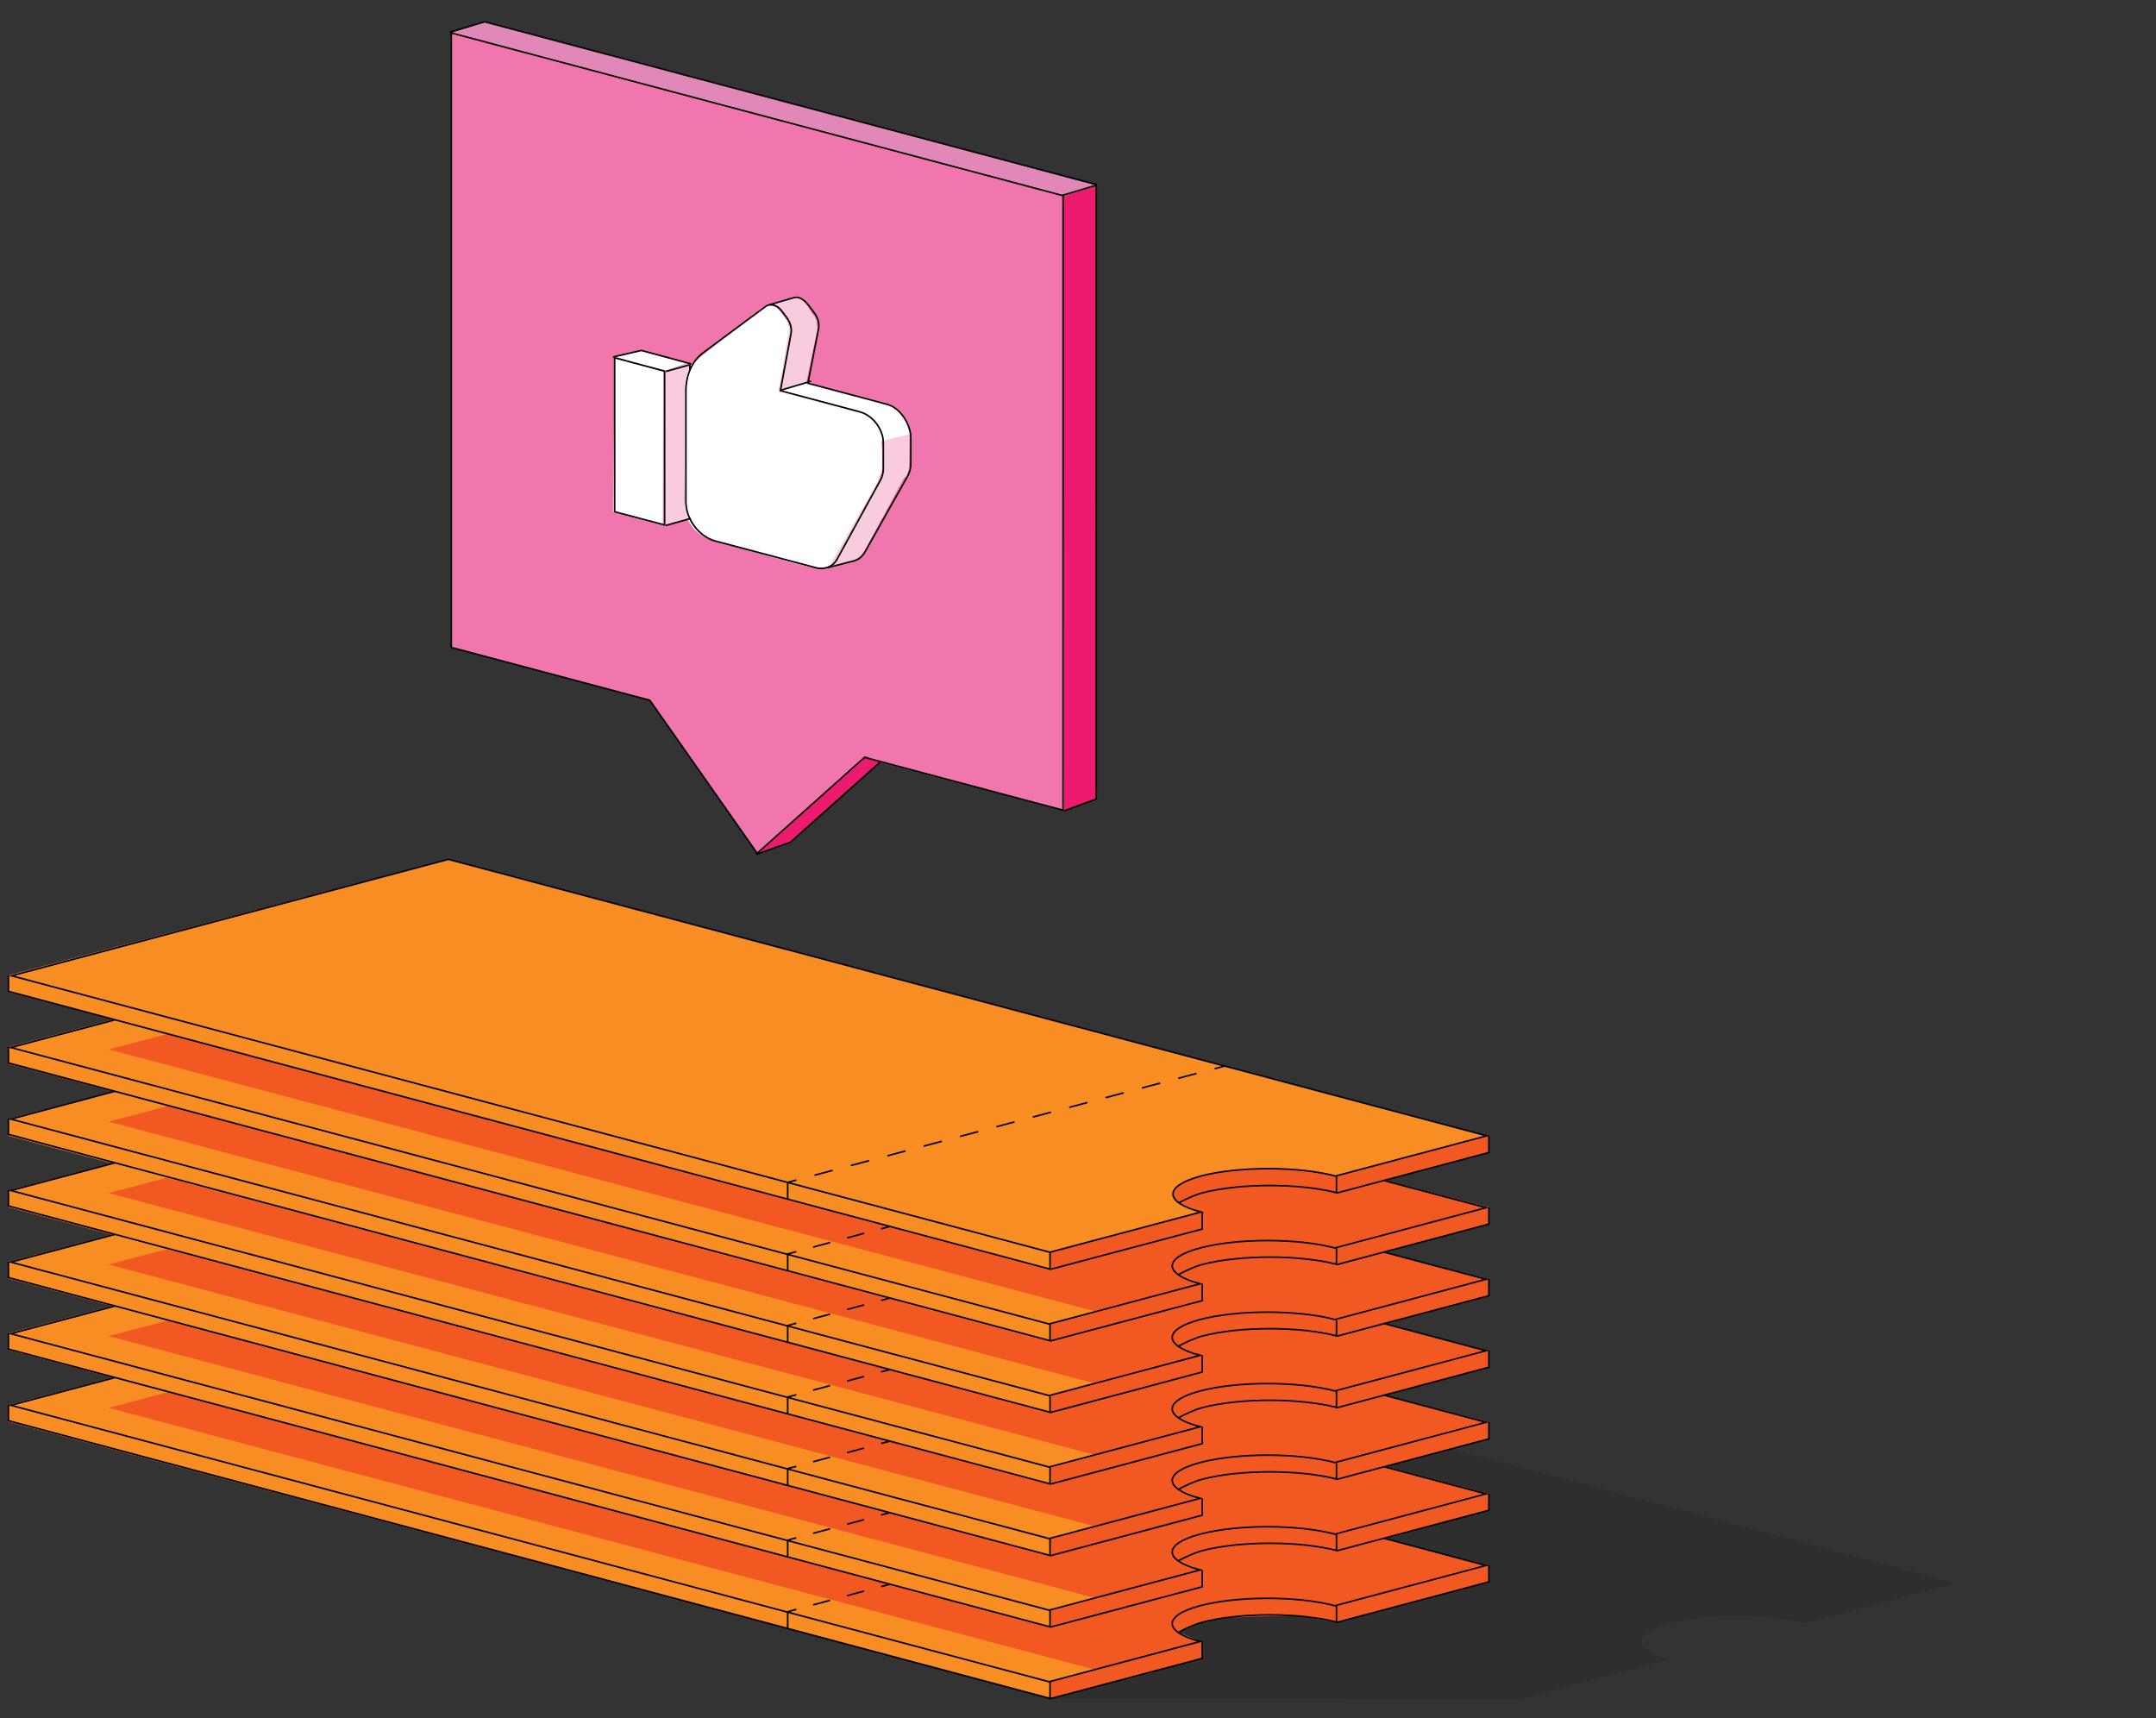 <?xml version="1.0" encoding="utf-8"?>
<!-- Generator: Adobe Illustrator 25.1.0, SVG Export Plug-In . SVG Version: 6.00 Build 0)  -->
<svg version="1.0" xmlns="http://www.w3.org/2000/svg" xmlns:xlink="http://www.w3.org/1999/xlink" x="0px" y="0px"
	 viewBox="0 0 1355.4 1080" style="enable-background:new 0 0 1355.4 1080;" xml:space="preserve">
<rect x="0" y="0" width="1355.4" height="1080" fill="#333333" stroke="none"/>
<style type="text/css">
	.st0{display:none;}
	.st1{display:inline;opacity:8.000000e-02;fill:#010101;}
	.st2{display:inline;opacity:8.000180e-02;}
	.st3{display:inline;fill:#F176AE;}
	.st4{display:inline;fill:#ED1B6F;}
	.st5{display:inline;fill:#E188B9;}
	.st6{display:inline;fill:#F9CBDF;stroke:#010101;stroke-width:1.394;stroke-miterlimit:10;}
	.st7{display:inline;fill:#010101;}
	.st8{display:inline;}
	.st9{fill:none;stroke:#ED1B6F;stroke-width:1.394;stroke-miterlimit:10;}
	.st10{fill:#FCE3EE;stroke:#010101;stroke-miterlimit:10;}
	.st11{fill:#F176AE;stroke:#010101;stroke-miterlimit:10;}
	.st12{fill:#FFFFFF;}
	.st13{fill:none;stroke:#010101;stroke-miterlimit:10;}
	.st14{fill:#F78D23;}
	.st15{fill:#F15822;}
	.st16{fill:#F9A355;}
	.st17{fill:#010101;}
	.st18{fill:#FFEBC9;stroke:#010101;stroke-miterlimit:10;}
	.st19{fill:none;stroke:#ED1B6F;stroke-miterlimit:10;}
	.st20{fill:#F176AE;}
	.st21{fill:#ED1B6F;}
	.st22{fill:none;stroke:#010101;stroke-width:0.98;stroke-miterlimit:10;}
	.st23{fill:none;stroke:#010101;stroke-width:0.966;stroke-miterlimit:10;}
	.st24{opacity:8.000000e-02;fill:#010101;}
	.st25{display:inline;fill:#FFFFFF;}
	.st26{display:inline;fill:#387DC1;}
	.st27{display:inline;fill:#DBE1EA;}
	.st28{fill:none;stroke:#010101;}
	.st29{display:inline;fill:#44C6E9;}
	.st30{display:inline;fill:#B6E4FA;}
	.st31{display:inline;opacity:0.1;fill:#010101;}
	.st32{display:inline;fill:#F78D23;}
	.st33{display:inline;fill:#F15822;}
	.st34{display:inline;fill:none;stroke:#010101;stroke-miterlimit:10;}
	.st35{opacity:0.1;fill:#010101;}
	.st36{fill:#E188B9;}
	.st37{fill:#F9CBDF;}
	.st38{fill:none;stroke:#010101;stroke-miterlimit:10;stroke-dasharray:11.043,11.043;}
	.st39{fill:none;stroke:#010101;stroke-miterlimit:10;stroke-dasharray:11.834,11.834;}
</style>
<g id="Layer_1" class="st0">
	<polygon class="st1" points="375.9,1034.5 452.2,1012.4 649.7,1070.1 927.5,994.1 717,935.9 893.8,884.8 521.1,782.7 313.7,842.6 
		3.1,932.4 	"/>
	<g class="st2">
		<g>
			<defs>
				<rect id="SVGID_1_" x="4.4" y="783.3" width="890.7" height="251.7"/>
			</defs>
			<clipPath id="SVGID_2_">
				<use xlink:href="#SVGID_1_"  style="overflow:visible;"/>
			</clipPath>
		</g>
	</g>
	<polygon class="st3" points="4.4,21.5 42.2,11.1 405.9,109 405.9,1026.3 368.3,1036.8 4.4,939.3 	"/>
	<polygon class="st4" points="368.6,119.8 405.9,109 405.9,1026.3 368.3,1036.8 	"/>
	<polygon class="st5" points="4.4,21.5 42.2,11.1 405.9,109 368.6,119.8 	"/>
	<polygon class="st6" points="18.5,49.3 97.7,69.4 97.7,108.6 274.5,156.5 275.4,117.3 353.8,137.6 353.8,1012.4 18.5,922.8 	"/>
	<path class="st7" d="M369.7,1038.5L3.1,940.3V19.7L369.7,118V1038.5z M5.8,938.2l361.3,96.8V119.9L5.8,23.1V938.2z"/>
	<path class="st7" d="M355.2,1014.5L17.3,923.9V46.6l81.6,21.9v39.2l174.5,46.8v-39.2l81.6,21.9v877.3H355.2z M19.7,921.9
		l332.6,89.2v-872l-76.3-20.5v39.2L96.2,109.7V70.5L19.9,50v872H19.7z"/>
	<polygon class="st7" points="369.4,1038.4 368.6,1035.7 404.7,1025.5 404.7,109.7 42,12.5 4.2,22.4 3.7,19.7 42.2,9.7 42.4,9.9 
		407.3,107.5 407.3,1027.4 	"/>
	<polygon class="st7" points="405.7,107.8 367.6,117.8 368.2,120.3 406.4,110.4 	"/>
	<path class="st7" d="M190.9,920.9c-2.3,0-4.8-0.3-7.2-1.1c-17.1-4.6-30.9-24.2-30.9-43.6c0-10.1,3.9-18.9,10.4-24
		c5.8-4.4,13.4-5.8,21.2-3.7c17.1,4.6,30.9,24.2,30.9,43.6c0,10.1-3.9,18.9-10.4,24C201,919.3,196.1,920.9,190.9,920.9 M177.3,850.2
		c-4.6,0-8.8,1.4-12.4,4.1c-6,4.6-9.4,12.5-9.4,21.9c0,18.4,13.1,36.9,29,41.2c7.1,1.9,13.8,0.7,18.9-3.2c6-4.6,9.4-12.6,9.4-21.9
		c0-18.4-13.1-36.9-29-41.2C181.6,850.6,179.4,850.2,177.3,850.2"/>
	<g class="st8">
		<g>
			
				<ellipse transform="matrix(0.759 -0.651 0.651 0.759 -138.348 189.241)" class="st9" cx="186.2" cy="281.4" rx="12.9" ry="17.5"/>
			<g>
				<path class="st9" d="M214.5,273.2c5.3,5.3,8.7,12.5,8.7,19.4c0,6.9-3.4,12-8.7,14.1"/>
				<path class="st9" d="M229.6,270.8c7.5,7.5,12.3,17.7,12.3,27.6c0,9.8-4.9,17-12.3,20"/>
				<path class="st9" d="M245.1,266.6c10.3,10.4,17,24.4,17,38c0,13.5-6.7,23.5-17,27.6"/>
			</g>
			<g>
				<path class="st9" d="M158,255.9c-5.3,2.1-8.7,7.2-8.7,14.1c0,6.9,3.4,14.1,8.7,19.4"/>
				<path class="st9" d="M142.9,244.3c-7.5,3-12.3,10.2-12.3,20c0,9.8,4.9,20,12.3,27.6"/>
				<path class="st9" d="M127.4,230.6c-10.3,4.1-17,14-17,27.6c0,13.5,6.7,27.6,17,38"/>
			</g>
		</g>
	</g>
	<g class="st8">
		<polygon class="st10" points="324.7,653.2 41,577.2 41,355.5 324.7,431.6 		"/>
		<polygon class="st11" points="149,545.2 149,457.1 216.7,519.3 		"/>
	</g>
	<g class="st8">
		<path class="st12" d="M264,720.2L108.4,676c-10.5-3-19.2-14.6-19.2-25.8l0,0c0-11.2,8.6-17.9,19.2-14.9L264,679.6
			c10.5,3,19.2,14.6,19.2,25.8v0C283.1,716.5,274.5,723.2,264,720.2z"/>
		<path class="st13" d="M264,720.2L108.4,676c-10.5-3-19.2-14.6-19.2-25.8l0,0c0-11.2,8.6-17.9,19.2-14.9L264,679.6
			c10.5,3,19.2,14.6,19.2,25.8v0C283.1,716.5,274.5,723.2,264,720.2z"/>
	</g>
	<g class="st8">
		<polygon class="st14" points="714.7,476.5 315.4,367.1 315.4,711.2 714.8,820.2 		"/>
		<polygon class="st15" points="727.9,472.7 714.7,476.5 714.8,820.2 727.7,816.8 		"/>
		<polygon class="st16" points="727.9,472.7 714.7,476.5 315.4,367.1 330,363.1 		"/>
		<polygon class="st17" points="716.1,821.7 716.1,476.4 315.3,366.6 315.3,675.1 316.8,675.1 316.8,368.6 714.6,477.4 714.6,819.7 
			395.8,732.5 395.4,733.9 		"/>
		<polygon class="st17" points="727.8,818.2 729.2,818.2 729.2,471.9 329.4,362.4 329,363.8 727.8,473 		"/>
		<polygon class="st17" points="329.8,362.6 330.2,364.1 315.7,368 315.3,366.6 		"/>
		<polygon class="st17" points="727.9,472.4 728.3,473.8 714.8,477.5 714.4,476.1 		"/>
		<polygon class="st17" points="728.1,816.6 728.5,818 715.6,821.5 715.2,820.1 		"/>
		<polygon class="st18" points="470.4,578.9 356.2,544 356.2,429.8 470.4,464.7 		"/>
		<g>
			<g>
				
					<ellipse transform="matrix(0.759 -0.651 0.651 0.759 -245.893 474.073)" class="st19" cx="516.9" cy="568.9" rx="5.1" ry="6.9"/>
				<g>
					<path class="st19" d="M528,565.7c2.1,2.1,3.4,4.9,3.4,7.6c0,2.7-1.4,4.7-3.4,5.5"/>
					<path class="st19" d="M534,564.8c2.9,3,4.9,7,4.9,10.8c0,3.9-1.9,6.7-4.9,7.9"/>
					<path class="st19" d="M540.1,563.1c4,4.1,6.7,9.6,6.7,14.9c0,5.3-2.6,9.2-6.7,10.8"/>
				</g>
				<g>
					<path class="st19" d="M505.8,558.9c-2.1,0.8-3.4,2.8-3.4,5.5c0,2.7,1.4,5.5,3.4,7.6"/>
					<path class="st19" d="M499.8,554.3c-2.9,1.2-4.9,4-4.9,7.9c0,3.9,1.9,7.9,4.9,10.8"/>
					<path class="st19" d="M493.7,548.9c-4,1.6-6.7,5.5-6.7,10.8c0,5.3,2.6,10.8,6.7,14.9"/>
				</g>
			</g>
		</g>
		<path class="st20" d="M659.5,568.5c0,6.9,5.1,16.1,12.2,18c6.9,1.9,12.2-4.5,12.2-11.5c0-6.9-5.8-14.9-12.7-16.8
			C664.2,556.4,659.5,561.5,659.5,568.5"/>
		<path class="st21" d="M669.4,557.8l6-1.9c0,0,11.5,2.6,13.1,10.9c1.6,8.4-0.1,15.6-2.9,16.8c-2.8,1.1-5.8,1.4-5.8,1.4
			s6.6-6.9,4.1-13.6c-2.6-6.7-5.7-11.2-8.5-12.2C672.6,558.4,669.4,557.8,669.4,557.8"/>
		<path class="st20" d="M617.1,557.6c0,6.9,5.1,16.1,12.2,18c6.9,1.9,12.2-4.5,12.2-11.5c0-7-5.8-14.9-12.7-16.8
			C621.7,545.4,617.1,550.5,617.1,557.6"/>
		<path class="st21" d="M626.4,546.3l6-1.9c0,0,10.5,2.8,13.1,11c2.7,8.7-0.1,15.6-2.9,16.8c-2.8,1.1-5.7,2.8-5.7,2.8
			s6.5-8.2,4-14.9c-2.6-6.7-5.7-11.2-8.5-12.2C629.6,546.8,626.4,546.3,626.4,546.3"/>
		<polygon class="st17" points="488.7,524.7 488.3,526.3 602.1,556.8 602.5,555.2 		"/>
		<polygon class="st17" points="488.7,501.1 488.3,502.7 602.1,533.2 602.5,531.6 		"/>
		<path class="st17" d="M631.9,576.9c-1,0-2-0.1-3-0.4c-7.1-1.9-12.8-10.2-12.8-18.3c0-4.4,1.6-8,4.5-10.2c2.5-1.9,5.6-2.4,8.8-1.6
			c7.2,1.9,12.9,10.2,12.9,18.3c0,4.4-1.6,8-4.5,10.2C636,576.2,634,576.9,631.9,576.9 M626.3,547.6c-1.8,0-3.5,0.6-4.9,1.7
			c-2.5,1.9-3.8,5-3.8,8.8c0,7.5,5.3,15,11.6,16.8c2.8,0.8,5.4,0.3,7.4-1.2c2.5-1.9,3.8-5,3.8-8.8c0-7.5-5.3-15-11.6-16.7
			C628,547.7,627.2,547.6,626.3,547.6"/>
		<path class="st17" d="M635.7,576.1l-0.4-1.6l4.6-1.2c3.9-1.1,6.5-5.2,6.5-10.2c0-7.5-5.3-15-11.6-16.8c-1.9-0.6-3.8-0.4-5.5,0.2
			l-5.1,1.5l-0.4-1.6l5.1-1.5c1.9-0.8,4.1-0.8,6.4-0.2c7.2,1.9,12.9,10.2,12.9,18.3c0,5.9-3,10.5-7.7,11.8L635.7,576.1z"/>
		<polygon class="st17" points="622.1,559.4 621.7,561 634.9,564.6 635.4,562.9 		"/>
		<rect x="670.1" y="566" class="st17" width="1.7" height="13"/>
		<path class="st17" d="M674.3,587.7c-1,0-2-0.1-3-0.4c-7.2-1.9-12.9-10.2-12.9-18.3c0-4.4,1.6-8,4.5-10.2c2.5-1.9,5.6-2.4,8.8-1.6
			c7.2,1.9,12.8,10.2,12.8,18.3c0,4.4-1.6,8-4.5,10.2C678.5,587.1,676.5,587.7,674.3,587.7 M668.8,558.5c-1.8,0-3.5,0.6-4.9,1.7
			c-2.5,1.9-3.8,5-3.8,8.8c0,7.5,5.3,15,11.6,16.8c2.8,0.8,5.4,0.3,7.4-1.2c2.5-1.9,3.8-5,3.8-8.8c0-7.5-5.3-15-11.6-16.8
			C670.5,558.6,669.6,558.5,668.8,558.5"/>
		<path class="st17" d="M678.2,587l-0.4-1.6l4.6-1.2c3.9-1.1,6.5-5.1,6.5-10.2c0-7.5-5.3-15-11.6-16.8c-1.9-0.5-3.8-0.4-5.5,0.2
			l-5.1,1.4l-0.4-1.6l5.1-1.4c1.9-0.8,4.1-0.8,6.4-0.2c7.2,1.9,12.9,10.2,12.9,18.3c0,5.9-3,10.5-7.7,11.8L678.2,587z"/>
		
			<rect x="670.1" y="565.9" transform="matrix(0.258 -0.966 0.966 0.258 -55.335 1073.46)" class="st17" width="1.7" height="13.7"/>
		<polygon class="st14" points="317.4,467.7 258.6,550.8 319.7,533.5 		"/>
		<polyline class="st22" points="316,467.5 258.6,550.8 316.8,533.2 		"/>
		<polyline class="st13" points="316.1,672.7 316.1,711.4 397.1,733.4 		"/>
		<path class="st15" d="M640.6,754.3l-252.2-71.7c-17.1-4.9-31.1-23.6-31.1-41.8v0c0-18.1,14-29,31.1-24.1l252.2,71.7
			c17.1,4.9,31.1,23.6,31.1,41.8v0C671.7,748.3,657.7,759.2,640.6,754.3z"/>
		<g>
			<path class="st12" d="M641.2,738.6L389,666.9c-17.1-4.9-31.1-23.6-31.1-41.8v0c0-18.1,14-29,31.1-24.1l252.2,71.7
				c17.1,4.9,31.1,23.6,31.1,41.8v0C672.3,732.6,658.3,743.4,641.2,738.6z"/>
			<path class="st23" d="M628.3,740.9l-238.7-74c-17.1-4.9-31.1-23.6-31.1-41.8l-11.6,6.5c0-11,7.6-22.7,15.5-27.7
				c0.7-0.4,10.6-2.5,11.4-2.8c4.6-1.6,10-1.7,15.8-0.1l252.2,71.7c17.1,4.9,31.1,23.6,31.1,41.8v0c0,12-6.2,20.8-15.3,24
				c-1.1,0.4-14.5,3.9-15.6,4.1C638.1,743.3,632.7,742.1,628.3,740.9z"/>
			<path class="st12" d="M630.2,741.4l-252.2-71.7c-17.1-4.9-31.1-23.6-31.1-41.8v0c0-18.1,14-29,31.1-24.1l252.2,71.7
				c17.1,4.9,31.1,23.6,31.1,41.8v0C661.3,735.4,647.3,746.3,630.2,741.4z"/>
			<path class="st23" d="M630.2,741.4l-252.2-71.7c-17.1-4.9-31.1-23.6-31.1-41.8v0c0-18.1,14-29,31.1-24.1l252.2,71.7
				c17.1,4.9,31.1,23.6,31.1,41.8v0C661.3,735.4,647.3,746.3,630.2,741.4z"/>
		</g>
		<polygon class="st24" points="661.3,717.3 660.3,725.2 658.5,730 656,734.1 652.4,737.8 646.7,741 655.8,739 662,736.4 
			667.1,731.9 669.7,728 672.3,720.6 672.9,713 		"/>
	</g>
</g>
<g id="Layer_2" class="st0">
	<path class="st1" d="M824.9,759.4L129.4,940.3l385.6,100.2l204.4-53.2l203.2,52.8c19.1,5,46.8,5.8,62,1.8l231.7-60.2
		c15.2-3.9,12-11.2-7-16.1L1006,912.8l204.4-53.2L824.9,759.4z"/>
	<polygon class="st25" points="354.2,333.3 354.2,678.3 358.3,691.5 365.8,699.4 374.1,703.4 910.1,847.1 913.9,848 927.4,845.4 
		934.9,840.9 938.5,833.6 939,483.5 933.1,467.8 925.8,461.3 917.9,458 379.1,313.9 371.2,312.3 358.3,318.1 	"/>
	<polygon class="st26" points="355.7,372.9 929.1,525.1 929.1,614.9 355.7,462.4 	"/>
	<polygon class="st27" points="929.9,482.9 937.6,478.1 939,488.5 938.9,827.8 936.3,838 930.6,842.5 926.4,847.1 920.6,847.1 
		927.4,841.2 929.9,834.3 930.2,826.7 	"/>
	<polygon class="st25" points="355.7,326.2 364.4,319.8 373.3,313.3 386.9,312.3 390.1,317.8 925.9,460.5 934.6,469.3 939.1,481.2 
		929.9,482.9 922.7,469 915.4,463 906.4,459.7 371.8,318.5 368.2,319.1 	"/>
	<g class="st8">
		<path class="st28" d="M910.1,847.1l-536-143.6c-11-2.9-19.8-14.2-19.8-25.2v-345c0-11,8.9-17.5,19.8-14.5l536,143.6
			c11,2.9,19.8,14.2,19.8,25.2v345C929.9,843.5,921,850,910.1,847.1z"/>
		<line class="st28" x1="354.2" y1="371.8" x2="929.9" y2="526.1"/>
		<line class="st28" x1="354.2" y1="462.1" x2="929.9" y2="616.3"/>
		<polygon class="st28" points="641.9,614.9 399.4,549.9 399.4,521.9 641.9,586.9 		"/>
		
			<ellipse transform="matrix(0.883 -0.469 0.469 0.883 -259.175 478.369)" class="st28" cx="829.9" cy="759" rx="23.4" ry="30.9"/>
		
			<ellipse transform="matrix(0.883 -0.469 0.469 0.883 -259.466 495.025)" class="st28" cx="863.2" cy="767.9" rx="23.4" ry="30.9"/>
	</g>
	<g class="st8">
		<path class="st28" d="M350.5,323.9c12.8-7.2,21.7-12.1,32.7-9.1l536,143.6c11,2.9,19.8,14.2,19.8,25.2v345
			c0,13.4-6.6,17.7-23.9,19.3"/>
		<path class="st28" d="M939,522.1"/>
		<path class="st28" d="M363.3,367.8"/>
		<path class="st28" d="M939,612.3"/>
		<path class="st28" d="M363.3,458"/>
	</g>
	<polygon class="st1" points="549.8,365.8 677.6,399.6 677.6,786.2 549.8,750.5 	"/>
	<polygon class="st29" points="549.6,112.9 172.3,10.5 133.1,21.3 133.1,940.2 512,1041.7 551.2,1030.9 	"/>
	<polygon class="st26" points="549.8,113.1 510.6,123.5 510.6,1042.3 549.8,1031.5 	"/>
	<polygon class="st30" points="495.5,1022.3 146.3,927.6 146.3,46.2 495.5,136.8 	"/>
	<path class="st31" d="M503.7,282.1l-7.7,23.4l-1,101l-0.4,13.3v29.1c-14.9-4-26.9-19.3-26.9-34.1c0,0,0,0,0,0
		c-1.5,13.1-12.9,20.5-26.7,16.8c-14.9-4-26.9-19.3-26.9-34.1c0-0.4,0-0.8,0.1-1.2l-0.2-0.1c-0.5,14.3-12.3,22.8-26.9,18.8
		c-14.2-3.8-25.8-18-26.8-32.2c-0.9,13.9-12.5,21.9-26.8,18.1c-14.6-3.9-26.5-18.8-26.9-33.4c-1.9,12.5-13.1,19.6-26.6,15.9
		c-14.9-4-26.9-19.3-26.9-34.1c0-0.1,0-0.2,0-0.3l-0.7-0.2c-0.6,14.2-12.4,22.5-26.9,18.6c-14.9-4-26.9-19.3-26.9-34.1l10.9,2.9
		l-4.8-1.4l-6.1-1.5v-90.4L503.7,282.1z"/>
	<path class="st31" d="M511,302.5l-15.1,3l-1.5,143.4c0,0,17.2,5.7,16.6-12.8C510.7,426.3,511,302.5,511,302.5z"/>
	<path class="st29" d="M418,478.5c0,9.7,7.3,22.5,17,25.1s17-6.3,17-16.1s-8.1-20.8-17.8-23.4C424.4,461.5,418,468.8,418,478.5z"/>
	<path class="st26" d="M431.7,463.6l8.4-2.7c0,0,16.2,3.5,18.3,15.4c2.1,11.9-0.2,21.9-4.1,23.4s-8.1,2.1-8.1,2.1s9.3-9.7,5.8-19
		c-3.6-9.4-8-15.7-11.9-17.1C436.1,464.3,431.7,463.6,431.7,463.6z"/>
	<path class="st29" d="M358.6,463.2c0,9.7,7.3,22.5,17,25.1c9.7,2.6,17-6.3,17-16.1s-8.1-20.8-17.8-23.4S358.6,453.5,358.6,463.2z"
		/>
	<path class="st26" d="M371.6,447.5l8.4-2.7c0,0,14.7,3.9,18.3,15.4c3.8,12.2-0.2,21.9-4.1,23.4c-4,1.6-7.9,3.9-7.9,3.9
		s9.1-11.4,5.6-20.8s-8-15.7-11.9-17.1C376,448.2,371.6,447.5,371.6,447.5z"/>
	<path class="st29" d="M418.2,572.3c0,9.7,7.3,22.5,17,25.1c9.7,2.6,17-6.3,17-16.1c0-9.7-8.1-20.8-17.8-23.4
		S418.2,562.6,418.2,572.3z"/>
	<path class="st26" d="M432,557.4l8.4-2.7c0,0,16.2,3.5,18.3,15.4c2.1,11.9-0.2,21.9-4.1,23.4c-4,1.6-8.1,2.1-8.1,2.1
		s9.3-9.7,5.8-19c-3.6-9.4-8-15.7-11.9-17.1S432,557.4,432,557.4z"/>
	<path class="st29" d="M358.9,557c0,9.7,7.3,22.5,17,25.1c9.7,2.6,17-6.3,17-16.1c0-9.7-8.1-20.8-17.8-23.4
		C365.3,540,358.9,547.2,358.9,557z"/>
	<path class="st26" d="M371.8,541.3l8.4-2.7c0,0,14.7,3.9,18.3,15.4c3.8,12.2-0.2,21.9-4.1,23.4c-4,1.6-7.9,3.9-7.9,3.9
		s9.1-11.4,5.6-20.8c-3.6-9.4-8-15.7-11.9-17.1S371.8,541.3,371.8,541.3z"/>
	<path class="st29" d="M418.2,666.2c0,9.7,7.3,22.5,17,25.1c9.7,2.6,17-6.3,17-16.1c0-9.7-8.1-20.8-17.8-23.4
		C424.7,649.2,418.2,656.4,418.2,666.2z"/>
	<path class="st26" d="M432,651.3l8.4-2.7c0,0,16.2,3.5,18.3,15.4c2.1,11.9-0.2,21.9-4.1,23.4c-4,1.6-8.1,2.1-8.1,2.1
		s9.3-9.7,5.8-19c-3.6-9.4-8-15.7-11.9-17.1C436.4,651.9,432,651.3,432,651.3z"/>
	<path class="st29" d="M358.9,650.8c0,9.7,7.3,22.5,17,25.1c9.7,2.6,17-6.3,17-16.1s-8.1-20.8-17.8-23.4
		C365.3,633.8,358.9,641.1,358.9,650.8z"/>
	<path class="st26" d="M371.8,635.1l8.4-2.7c0,0,14.7,3.9,18.3,15.4c3.8,12.2-0.2,21.9-4.1,23.4c-4,1.6-7.9,3.9-7.9,3.9
		s9.1-11.4,5.6-20.8c-3.6-9.4-8-15.7-11.9-17.1S371.8,635.1,371.8,635.1z"/>
	<path class="st26" d="M390.2,873.6L216,826.4c0,0-17-5.6-25.6,6.8s-0.7,29.6,3.4,34.6c4.1,5,11.5,11.4,23.8,14.9
		c12.3,3.5,211.6,56.8,211.6,56.8s15.5,6.2,25.4-9.9c9.9-16-7.6-34.1-7.6-34.1s-9-9.9-18.9-11.7C418.2,882,390.2,873.6,390.2,873.6z
		"/>
	<path class="st26" d="M379,877.3L204.7,830c0,0-17-5.6-25.6,6.8c-8.5,12.4-0.7,29.6,3.4,34.6c4.1,5,11.5,11.4,23.8,14.9
		c12.3,3.5,211.6,56.8,211.6,56.8s15.5,6.2,25.4-9.9c9.9-16-7.6-34.1-7.6-34.1s-9-9.9-18.9-11.7C406.9,885.7,379,877.3,379,877.3z"
		/>
	<path class="st32" d="M381.3,338.9l-53.5-14.7c0,0,0.8,25.4,9.9,32.8c9,7.3,17.2,13.2,27.1,11.1c10-2.1,17.1-13,17.1-14.2
		C381.8,352.5,381.3,338.9,381.3,338.9z"/>
	<path class="st25" d="M327.1,324.3l-53.5-14.7c0,0,0.8,25.4,9.9,32.8c9,7.3,17.2,13.2,27.1,11.1c10-2.1,17.1-13,17.1-14.2
		C327.6,337.9,327.1,324.3,327.1,324.3z"/>
	<path class="st25" d="M219.9,295.7l-53.5-14.7c0,0,0.8,25.4,9.9,32.8c9,7.3,17.2,13.2,27.1,11.1s17.1-13,17.1-14.2
		C220.5,309.2,219.9,295.7,219.9,295.7z"/>
	<path class="st25" d="M112.5,265.3L59,250.5c0,0,0.8,25.4,9.9,32.8S86,296.5,96,294.4s17.1-13,17.1-14.2
		C113,278.9,112.5,265.3,112.5,265.3z"/>
	<polygon class="st33" points="510.6,123.5 510.6,302.3 381.3,338.9 	"/>
	<polygon class="st32" points="510.6,123.5 454.1,108.3 327.7,324.2 381.3,338.9 	"/>
	<polygon class="st25" points="454.9,108.5 401.1,94.6 273.6,309.6 327.7,324.2 	"/>
	<polygon class="st25" points="345.7,80.6 292,66.7 164.4,281.6 218.6,296.2 	"/>
	<polygon class="st25" points="240,51.9 186.3,38 58.7,253 112.9,267.6 	"/>
	<path class="st32" d="M273.7,310.1l-53.5-14.7c0,0,0.8,25.4,9.9,32.8c9,7.3,17.2,13.2,27.1,11.1c10-2.1,17.1-13,17.1-14.2
		C274.2,323.6,273.7,310.1,273.7,310.1z"/>
	<polygon class="st32" points="401.1,94.6 347.6,79.5 220.3,295.4 271.8,310.1 	"/>
	<path class="st32" d="M165.4,281.4l-53.5-14.7c0,0,0.8,25.4,9.9,32.8c9,7.3,17.2,13.2,27.1,11.1c10-2.1,17.1-13,17.1-14.2
		S165.4,281.4,165.4,281.4z"/>
	<polygon class="st32" points="292.9,65.9 239.4,50.8 112.1,266.7 165.4,281.4 	"/>
	<path class="st32" d="M57.6,252.5L4,237.8c0,0,0.8,25.4,9.9,32.8c9,7.3,17.2,13.2,27.1,11.1s17.1-13,17.1-14.2
		C58.1,266.1,57.6,252.5,57.6,252.5z"/>
	<polygon class="st32" points="185.1,37.1 131.5,21.9 4.2,237.9 57.6,252.5 	"/>
	<g class="st8">
		<g>
			<polyline class="st13" points="510.6,123.5 510.6,1042.3 131.7,940.8 131.7,304.6 			"/>
			<polyline class="st13" points="146.3,309.4 146.3,928.4 495.5,1022 495.5,305.3 			"/>
			<path class="st13" d="M170.9,32.2"/>
			<polyline class="st13" points="382.9,338.9 5.6,237.3 131.1,21.5 170.9,11.1 549.8,112.7 549.8,1031.5 511.3,1042.6 			"/>
			<path class="st13" d="M-9.7,193.5"/>
			<path class="st13" d="M369.2,295"/>
		</g>
		<path class="st13" d="M327.7,324.4v8.6c0,14.8,12,30.1,26.9,34.1c14.8,4,26.9-4.8,26.9-19.7v-8.5L510,123.5l39.7-10.4"/>
	</g>
	<path class="st34" d="M166.6,280.5v8.6c0,14.8,12,30.1,26.9,34.1c14.8,4,26.9-4.8,26.9-19.7v-8.5"/>
	<path class="st34" d="M112.9,266.3v8.6c0,14.8,12,30.1,26.9,34.1s26.9-4.8,26.9-19.7v-8.5"/>
	<path class="st34" d="M59.2,251.6v8.6c0,14.8,12,30.1,26.9,34.1c14.8,4,26.9-4.8,26.9-19.7v-8.5"/>
	<path class="st34" d="M274,310.1v8.6c0,14.8,12,30.1,26.9,34.1c14.8,4,26.9-4.8,26.9-19.7v-8.5"/>
	<path class="st34" d="M220.3,295.4v8.6c0,14.8,12,30.1,26.9,34.1c14.8,4,26.9-4.8,26.9-19.7V310"/>
	<path class="st34" d="M5.4,237.4v8.6c0,14.8,12,30.1,26.9,34.1s26.9-4.8,26.9-19.7v-8.5"/>
	<line class="st34" x1="131.7" y1="21.9" x2="510.6" y2="123.5"/>
	<line class="st34" x1="59.2" y1="253" x2="186.3" y2="37.2"/>
	<line class="st34" x1="112.9" y1="266.3" x2="240" y2="50.5"/>
	<line class="st34" x1="166.6" y1="281" x2="293.7" y2="65.1"/>
	<line class="st34" x1="220.5" y1="295.3" x2="347.6" y2="79.5"/>
	<line class="st34" x1="274" y1="309.9" x2="401.1" y2="94.1"/>
	<line class="st34" x1="327.7" y1="324.2" x2="454.9" y2="108.3"/>
	<line class="st34" x1="510.6" y1="301.6" x2="381.8" y2="338.9"/>
	<line class="st34" x1="178.8" y1="418.4" x2="338.1" y2="461"/>
	
		<ellipse transform="matrix(0.9 -0.436 0.436 0.9 -166.781 210.822)" class="st34" cx="375.6" cy="468.5" rx="16" ry="21.4"/>
	<path class="st34" d="M368.2,448.5l7.1-2c2.5-0.9,5.3-1.1,8.3-0.3c9.5,2.5,17.2,13.5,17.2,24.6c0,8-4,13.8-9.9,15.4l-6.4,1.8"/>
	<line class="st34" x1="365.5" y1="466.7" x2="384.1" y2="471.7"/>
	<line class="st34" x1="434.2" y1="474.9" x2="434.2" y2="493"/>
	
		<ellipse transform="matrix(0.9 -0.436 0.436 0.9 -167.453 238.238)" class="st34" cx="435" cy="483.7" rx="16" ry="21.4"/>
	<path class="st34" d="M427.6,463.6l7.1-2c2.5-0.9,5.3-1.1,8.3-0.3c9.5,2.5,17.2,13.5,17.2,24.6c0,8-4,13.8-9.9,15.4l-6.4,1.8"/>
	<line class="st34" x1="424.8" y1="481.9" x2="443.4" y2="486.8"/>
	<path class="st34" d="M434.1,492.5"/>
	<path class="st34" d="M434.1,474.4"/>
	<line class="st34" x1="178.8" y1="512.2" x2="338.1" y2="554.9"/>
	
		<ellipse transform="matrix(0.9 -0.436 0.436 0.9 -207.731 220.227)" class="st34" cx="375.6" cy="562.4" rx="16" ry="21.4"/>
	<path class="st34" d="M368.2,542.3l7.1-2c2.5-0.9,5.3-1.1,8.3-0.3c9.5,2.5,17.2,13.5,17.2,24.6c0,8-4,13.8-9.9,15.4l-6.4,1.8"/>
	<line class="st34" x1="365.5" y1="560.6" x2="384.1" y2="565.5"/>
	<line class="st34" x1="434.2" y1="568.7" x2="434.2" y2="586.8"/>
	
		<ellipse transform="matrix(0.9 -0.436 0.436 0.9 -208.404 247.643)" class="st34" cx="435" cy="577.6" rx="16" ry="21.4"/>
	<path class="st34" d="M427.6,557.5l7.1-2c2.5-0.9,5.3-1.1,8.3-0.3c9.5,2.5,17.2,13.5,17.2,24.6c0,8-4,13.8-9.9,15.4l-6.4,1.8"/>
	<line class="st34" x1="424.8" y1="575.7" x2="443.4" y2="580.7"/>
	<path class="st34" d="M434.1,570.7"/>
	<path class="st34" d="M434.1,552.6"/>
	<line class="st34" x1="178.8" y1="606.1" x2="338.1" y2="648.8"/>
	
		<ellipse transform="matrix(0.9 -0.436 0.436 0.9 -248.682 229.631)" class="st34" cx="375.6" cy="656.2" rx="16" ry="21.4"/>
	<path class="st34" d="M368.2,636.2l7.1-2c2.5-0.9,5.3-1.1,8.3-0.3c9.5,2.5,17.2,13.5,17.2,24.6c0,8-4,13.8-9.9,15.4l-6.4,1.8"/>
	<line class="st34" x1="365.5" y1="654.4" x2="384.1" y2="659.4"/>
	<line class="st34" x1="434.2" y1="662.6" x2="434.2" y2="680.7"/>
	
		<ellipse transform="matrix(0.9 -0.436 0.436 0.9 -249.355 257.047)" class="st34" cx="435" cy="671.4" rx="16" ry="21.4"/>
	<path class="st34" d="M427.6,651.3l7.1-2c2.5-0.9,5.3-1.1,8.3-0.3c9.5,2.5,17.2,13.5,17.2,24.6c0,8-4,13.8-9.9,15.4l-6.4,1.8"/>
	<line class="st34" x1="424.8" y1="669.6" x2="443.4" y2="674.6"/>
	<path class="st34" d="M434.1,648.9"/>
	<path class="st34" d="M434.1,630.8"/>
	<path class="st34" d="M434.1,711.5"/>
	<path class="st34" d="M434.1,709"/>
	<path class="st34" d="M183.3,848"/>
	<path class="st34" d="M192.3,829.2c5.6-1.5,16.2-4.8,23.2-2.9l214.8,57.5c15.4,4.1,27.9,20,27.9,35.4v0c0,10.6-5.9,18.2-14.6,20.6
		l-10.7,3.2"/>
	<path class="st34" d="M203.5,885.6l214.8,57.5c15.4,4.1,27.9-5,27.9-20.4v0c0-15.4-12.5-31.2-27.9-35.4l-214.8-57.5
		c-15.4-4.1-27.9,5-27.9,20.4v0C175.6,865.7,188.1,881.5,203.5,885.6z"/>
</g>
<g id="Layer_3">
	<path class="st35" d="M1049.6,1020.5c23.4-6.2,61.3-6.2,84.7,0l95-25.3L576.5,821.4l84,246.4l294.1,0.5l95-25.3
		C1026.2,1036.8,1026.2,1026.7,1049.6,1020.5z"/>
	<path class="st14" d="M5.3,893.8v-10.6l276.6-73.1L934.6,984l1,0.1l0.4,10.4l-95.3,25.4c0,0-28-6.7-47.3-4.6c0,0-27.9,0.5-38.8,5
		s-13.6,5.8-13.6,5.8s12.3,5.4,13.9,5.8c1.6,0.4,0.8,1.2,0.8,1.2v9.1l-95.3,25.7L5.3,893.8z"/>
	<polygon class="st15" points="660.1,1057.1 660.5,1067.8 755.8,1042.1 755.8,1033 754.9,1031.8 	"/>
	<path class="st15" d="M741.1,1026c0,0-9.2-6.5,1.2-12.2c10.4-5.7,30-7.9,30-7.9s27.5-1.9,38.3-1.2c10.8,0.7,29.1,4.3,29.1,4.3
		l0.3,10.6c0,0-28-6.4-43.1-4.3c0,0-19.6,0.1-26.6,1.7c0,0-12.5,1.9-16.5,3.5c-4.1,1.6-10.8,4.5-10.8,4.5L741.1,1026z"/>
	<polygon class="st15" points="840.7,1008.7 840.7,1019.9 936,994.5 936,984.1 	"/>
	<path class="st15" d="M755.8,1042.4v-9.1l-14.7-7c0,0,10.7-8,33.2-9.4c22.5-1.3,42.5-1.1,42.5-1.1l23.9,4.2l95.3-25.4v-10.4
		l-65.4-16.9l28.2-7.6L338.6,813.9L68.3,885l641.5,170.3L755.8,1042.4z"/>
	<path class="st14" d="M5.3,848.7v-10.6L281.9,765l652.7,173.8l1,0.1l0.4,10.4l-95.3,25.4c0,0-28-6.7-47.3-4.6c0,0-27.9,0.5-38.8,5
		c-10.8,4.4-13.6,5.8-13.6,5.8s12.3,5.4,13.9,5.8s0.8,1.2,0.8,1.2v9.1l-95.3,25.7L5.3,848.7z"/>
	<path class="st15" d="M755.8,997.2v-9.1l-14.7-7c0,0,10.7-8,33.2-9.4c22.5-1.3,42.5-1.1,42.5-1.1l23.9,4.2l95.3-25.4v-10.4
		l-65.4-16.9l28.2-7.6L338.6,768.8L68.3,839.9l641.5,170.3L755.8,997.2z"/>
	<polygon class="st15" points="660.1,1011.9 660.5,1022.7 755.8,997 755.8,987.9 754.9,986.6 	"/>
	<path class="st15" d="M741.1,980.9c0,0-9.2-6.5,1.2-12.2c10.4-5.7,30-7.9,30-7.9s27.5-1.9,38.3-1.2s29.1,4.3,29.1,4.3l0.3,10.6
		c0,0-28-6.4-43.1-4.3c0,0-19.6,0.1-26.6,1.7c0,0-12.5,1.9-16.5,3.5c-4.1,1.6-10.8,4.5-10.8,4.5L741.1,980.9z"/>
	<polygon class="st15" points="840.7,963.6 840.7,974.7 936,949.3 936,938.9 	"/>
	<path class="st14" d="M5.3,803.8v-10.6l276.6-73.1l652.7,173.8l1,0.1l0.4,10.4l-95.3,25.4c0,0-28-6.7-47.3-4.6c0,0-27.9,0.5-38.8,5
		c-10.8,4.4-13.6,5.8-13.6,5.8s12.3,5.4,13.9,5.8s0.8,1.2,0.8,1.2v9.1l-95.3,25.7L5.3,803.8z"/>
	<path class="st15" d="M755.8,952.2v-9.1l-14.7-7c0,0,10.7-8,33.2-9.4c22.5-1.3,42.5-1.1,42.5-1.1l23.9,4.2l95.3-25.4v-10.4
		l-65.4-16.9l28.2-7.6L338.6,723.7L68.3,794.9l641.5,170.3L755.8,952.2z"/>
	<polygon class="st15" points="660.1,967 660.5,977.8 755.8,952.1 755.8,943 754.9,941.7 	"/>
	<path class="st15" d="M741.1,936c0,0-9.2-6.5,1.2-12.2c10.4-5.7,30-7.9,30-7.9s27.5-1.9,38.3-1.2c10.8,0.7,29.1,4.3,29.1,4.3
		l0.3,10.6c0,0-28-6.4-43.1-4.3c0,0-19.6,0.1-26.6,1.7c0,0-12.5,1.9-16.5,3.5c-4.1,1.6-10.8,4.5-10.8,4.5L741.1,936z"/>
	<polygon class="st15" points="840.7,918.7 840.7,929.8 936,904.4 936,894 	"/>
	<path class="st14" d="M5.3,758.9v-10.6l276.6-73.1l652.7,173.8l1,0.1l0.4,10.4L840.7,885c0,0-28-6.7-47.3-4.6c0,0-27.9,0.5-38.8,5
		c-10.8,4.4-13.6,5.8-13.6,5.8s12.3,5.4,13.9,5.8s0.8,1.2,0.8,1.2v9.1L660.6,933L5.3,758.9z"/>
	<polygon class="st15" points="660.1,922.2 660.6,933 755.8,907.2 755.8,898.1 755,896.9 	"/>
	<path class="st15" d="M755.8,907.4v-9.1l-14.7-7c0,0,10.7-8,33.2-9.4c22.5-1.3,42.5-1.1,42.5-1.1l23.9,4.2l95.3-25.4v-10.4
		l-65.4-16.9l28.2-7.6L338.6,678.9L68.3,750l641.5,170.3L755.8,907.4z"/>
	<path class="st15" d="M741.1,891.1c0,0-9.2-6.5,1.2-12.2c10.4-5.7,30-7.9,30-7.9s27.5-1.9,38.3-1.2c10.8,0.7,29.1,4.3,29.1,4.3
		l0.3,10.6c0,0-28-6.4-43.1-4.3c0,0-19.6,0.1-26.6,1.7c0,0-12.5,1.9-16.5,3.5c-4.1,1.6-10.8,4.5-10.8,4.5L741.1,891.1z"/>
	<polygon class="st15" points="840.8,873.8 840.7,885 936,859.6 936,849.2 	"/>
	<path class="st14" d="M5.3,714v-10.6l276.6-73.1l652.7,173.8l1,0.1l0.4,10.4L840.7,840c0,0-28-6.7-47.3-4.6c0,0-27.9,0.5-38.8,5
		c-10.8,4.4-13.6,5.8-13.6,5.8s12.3,5.4,13.9,5.8s0.8,1.2,0.8,1.2v9.1L660.5,888L5.3,714z"/>
	<polygon class="st15" points="660,877.2 660.5,888 755.8,862.3 755.8,853.2 754.9,852 	"/>
	<path class="st15" d="M741.1,846.2c0,0-9.2-6.5,1.2-12.2c10.4-5.7,30-7.9,30-7.9s27.5-1.9,38.3-1.2c10.8,0.7,29.1,4.3,29.1,4.3
		l0.3,10.6c0,0-28-6.4-43.1-4.3c0,0-19.6,0.1-26.6,1.7c0,0-12.5,1.9-16.5,3.5c-4.1,1.6-10.8,4.5-10.8,4.5L741.1,846.2z"/>
	<polygon class="st15" points="840.7,828.9 840.7,840 935.9,814.7 935.9,804.2 	"/>
	<path class="st15" d="M755.8,862.4v-9.1l-14.7-7c0,0,10.7-8,33.2-9.4c22.5-1.3,42.5-1.1,42.5-1.1l23.9,4.2l95.3-25.4v-10.4
		l-65.4-16.9l28.2-7.6L338.6,633.9L68.3,705.1l641.5,170.3L755.8,862.4z"/>
	<path class="st14" d="M5.3,668.8v-10.6l276.6-73.1l652.7,173.8l1,0.1l0.4,10.4l-95.3,25.4c0,0-28-6.7-47.3-4.6c0,0-27.9,0.5-38.8,5
		s-13.6,5.8-13.6,5.8s12.3,5.4,13.9,5.8s0.8,1.2,0.8,1.2v9.1l-95.3,25.7L5.3,668.8z"/>
	<polygon class="st15" points="660,832 660.5,842.8 755.8,817.1 755.8,808 754.9,806.8 	"/>
	<path class="st15" d="M741.1,801c0,0-9.2-6.5,1.2-12.2c10.4-5.7,30-7.9,30-7.9s27.5-1.9,38.3-1.2c10.8,0.7,29.1,4.3,29.1,4.3
		l0.3,10.6c0,0-28-6.4-43.1-4.3c0,0-19.6,0.1-26.6,1.7c0,0-12.5,1.9-16.5,3.5c-4.1,1.6-10.8,4.5-10.8,4.5L741.1,801z"/>
	<polygon class="st15" points="840.7,783.7 840.7,794.8 935.9,769.5 935.9,759 	"/>
	<path class="st15" d="M755.8,817.1V808l-14.7-7c0,0,10.7-8,33.2-9.4c22.5-1.3,42.5-1.1,42.5-1.1l23.9,4.2l95.3-25.4V759l-65.4-16.9
		l28.2-7.6L338.6,588.6L68.3,659.7l641.5,170.3L755.8,817.1z"/>
	<path class="st14" d="M5.3,623.7v-10.6L281.9,540l652.7,173.8l1,0.1l0.4,10.4l-95.3,25.4c0,0-28-6.7-47.3-4.6c0,0-27.9,0.5-38.8,5
		s-13.6,5.8-13.6,5.8s12.3,5.4,13.9,5.8s0.8,1.2,0.8,1.2v9.1l-95.3,25.7L5.3,623.7z"/>
	<polygon class="st15" points="660,786.9 660.5,797.7 755.8,772 755.8,762.9 754.9,761.7 	"/>
	<path class="st15" d="M741.1,755.9c0,0-9.2-6.5,1.2-12.2c10.4-5.7,30-7.9,30-7.9s27.5-1.9,38.3-1.2c10.8,0.7,29.1,4.3,29.1,4.3
		l0.3,10.6c0,0-28-6.4-43.1-4.3c0,0-19.6,0.1-26.6,1.7c0,0-12.5,1.9-16.5,3.5c-4.1,1.6-10.8,4.5-10.8,4.5L741.1,755.9z"/>
	<polygon class="st15" points="840.7,738.6 840.7,749.7 935.9,724.3 935.9,713.9 	"/>
	<polygon class="st20" points="283.7,20.7 283.7,407 408.5,440.2 476,536.4 497,529.4 553.2,479.2 669,509.7 689.2,502.3 
		688.9,116.5 305.3,13.7 	"/>
	<polygon class="st21" points="668.1,123.5 688.9,116.5 689.2,502.3 669,509.7 	"/>
	<polygon class="st21" points="478.4,535.6 480.2,532.4 543.9,475.2 553.2,479.2 497,529.4 	"/>
	<polygon class="st36" points="283.7,20.7 305.3,13.7 688.9,116.5 668.1,123.5 	"/>
	<polygon class="st12" points="386.4,225.2 416.9,233.5 416.7,330.2 385.4,321.9 	"/>
	<path class="st12" d="M434.8,228.8l43-34.2c0,0,6.4-4.6,9.6-1.9c3.2,2.7,8.9,9.4,8.9,14.6s-6.8,38.5-6.8,38.5l51.5,13.1
		c0,0,10.7,4.4,12.4,12.9c1.7,8.5,1.2,23.1,1.2,23.1s-0.9,4.7-4.4,11.3c-3.6,6.6-25.5,46.5-25.5,46.5s-2.5,6.2-13.3,4.2
		c-10.8-2-63.8-17.4-63.8-17.4s-13.8-3.2-17.2-18.7v-69.2v-13.4C430.3,238.3,433,230.3,434.8,228.8z"/>
	<path class="st37" d="M416.7,330.2l16.1-4.1c0,0-3.3-7.1-2.7-15.1c0.5-8,0.7-71.4,0.7-71.4s1.9-7.8,3-9.3c1.1-1.5-0.9-2-0.9-2
		l-15.9,5.2L416.7,330.2z"/>
	<path class="st37" d="M484.1,191.7l15.2-4.8c0,0,5.6-0.7,10.3,8.9l3.4,4.8l0.9,6.2l-6.9,32.9l-17.6,6.2l7-40.5c0,0-3.7-11.4-9-12.6
		C482.1,191.5,484.1,191.7,484.1,191.7z"/>
	<path class="st37" d="M553.9,299.4l17.5-4.8l-28.1,51.9c0,0-3.3,5.3-9.6,7.1s-12.3,2.3-12.3,2.3l25-43.6L553.9,299.4z"/>
	<polygon class="st12" points="386.5,224.2 402.8,220.3 431.6,228.3 416.9,233.5 	"/>
	<polygon class="st37" points="554.2,301.9 554.7,276.4 571.9,271.9 571.4,294.6 569.9,299.9 	"/>
	<path class="st12" d="M484.7,253.6l6.4-8.7l16.1-5.3l5.5,2.3l47.6,12.6c0,0,10.7,7.7,11.7,17.3l0.3,1l-18.8,4.8L484.7,253.6z"/>
	<g>
		<polygon class="st13" points="668.3,123 283.7,20.7 283.7,407 408.5,440.2 476,536.4 543.5,476.1 668.3,509.3 		"/>
		<polyline class="st13" points="282.8,20.2 304.7,13.7 689.2,116 689.2,502.3 669,509.7 		"/>
		<polyline class="st13" points="553.2,479.2 497,529.4 475.3,537.1 		"/>
		<line class="st13" x1="688.9" y1="116.5" x2="667.9" y2="122.8"/>
		<line class="st13" x1="509.9" y1="239.6" x2="490.5" y2="245.4"/>
	</g>
	<g>
		<polygon class="st13" points="417.8,330 386.4,321.7 386.4,224.9 417.8,233.3 		"/>
		<path class="st13" d="M553.5,301.8l-27.3,49.8c-2.6,4.7-7.9,6.8-13.6,5.2l-62.9-16.7c-10.2-2.7-18.5-13.7-18.5-24.5v-69.8
			c0-10.2,4-18.9,10.9-24.1l39.3-29.1c2.8-2.1,7.3-0.8,10,2.8l3.3,4.4c2.2,3,3.2,6.7,2.6,9.8l-6.7,36l49.9,13.3
			c8.2,2.2,14.8,10.9,14.8,19.5v15.7C555.4,297,554.7,299.6,553.5,301.8z"/>
	</g>
	<g>
		<polyline class="st13" points="385.4,224.4 403.2,220.3 434.6,228.8 		"/>
		<line class="st13" x1="434.3" y1="325.9" x2="418.6" y2="330.3"/>
		<polyline class="st13" points="418.6,233.5 433.7,229.3 433.7,232.4 		"/>
		<path class="st13" d="M483.6,191.6l15.6-4.5c3.5-1,6.8,1.7,9.5,5.3l3.3,4.4c2.2,3,3.2,6.7,2.6,9.8l-6.7,34.3l49.9,13.3
			c8.2,2.2,14.8,12.6,14.8,21.3v15.7c0,2.8-0.6,5.5-1.8,7.7l-26.8,47.7c-2.6,4.7-5.5,5.7-9.6,6.6l-14,3.6"/>
	</g>
	<g>
		<g>
			<path class="st13" d="M72.2,641.1L6.8,658.5l652.7,173.8l95-25.3c-23.4-6.2-23.4-16.3,0-22.5c23.4-6.2,61.3-6.2,84.7,0l95-25.3
				L870,742.1"/>
			<g>
				<g>
					<line class="st13" x1="559.7" y1="770.9" x2="553.9" y2="772.5"/>
					<line class="st38" x1="543.2" y1="775.3" x2="505.9" y2="785.4"/>
					<line class="st13" x1="500.6" y1="786.8" x2="494.8" y2="788.4"/>
				</g>
			</g>
		</g>
		<g>
			<path class="st13" d="M741.1,801.1c2.9-1.6,9.8-4.9,14.7-6.2c23.5-6.2,61.5-6.2,84.9,0l95.3-25.4v-10.4"/>
			<polyline class="st13" points="755.8,807.1 755.8,817.6 660.5,842.9 5.3,668.2 5.3,658.3 			"/>
		</g>
		<line class="st13" x1="495.2" y1="798.6" x2="495.2" y2="788.4"/>
	</g>
	<g>
		<g>
			<path class="st13" d="M72.2,686L6.8,703.5l652.7,173.8l95-25.3c-23.4-6.2-23.4-16.3,0-22.5c23.4-6.2,61.3-6.2,84.7,0l95-25.3
				L870,787.1"/>
			<g>
				<g>
					<line class="st13" x1="559.7" y1="815.9" x2="553.9" y2="817.5"/>
					<line class="st38" x1="543.2" y1="820.3" x2="505.9" y2="830.4"/>
					<line class="st13" x1="500.6" y1="831.8" x2="494.8" y2="833.4"/>
				</g>
			</g>
		</g>
		<g>
			<path class="st13" d="M741.1,846.1c2.9-1.6,9.8-4.9,14.7-6.2c23.5-6.2,61.5-6.2,84.9,0l95.3-25.4v-10.4"/>
			<polyline class="st13" points="755.8,852.1 755.8,862.5 660.5,887.9 5.3,713.1 5.3,703.3 			"/>
		</g>
		<line class="st13" x1="495.2" y1="843.6" x2="495.2" y2="833.4"/>
	</g>
	<g>
		<g>
			<path class="st13" d="M72.2,731L6.8,748.4l652.7,173.8l95-25.3c-23.4-6.2-23.4-16.3,0-22.5s61.3-6.2,84.7,0l95-25.3L870,832"/>
			<g>
				<g>
					<line class="st13" x1="559.7" y1="860.9" x2="553.9" y2="862.4"/>
					<line class="st38" x1="543.2" y1="865.3" x2="505.9" y2="875.3"/>
					<line class="st13" x1="500.6" y1="876.8" x2="494.8" y2="878.3"/>
				</g>
			</g>
		</g>
		<g>
			<path class="st13" d="M741.1,891.1c2.9-1.6,9.8-4.9,14.7-6.2c23.5-6.2,61.5-6.2,84.9,0l95.3-25.4v-10.4"/>
			<polyline class="st13" points="755.8,897.1 755.8,907.5 660.5,932.9 5.3,758.1 5.3,748.3 			"/>
		</g>
		<line class="st13" x1="495.2" y1="888.6" x2="495.2" y2="878.3"/>
	</g>
	<g>
		<g>
			<path class="st13" d="M72.2,776L6.8,793.4l652.7,173.8l95-25.3c-23.4-6.2-23.4-16.3,0-22.5c23.4-6.2,61.3-6.2,84.7,0l95-25.3
				L870,877"/>
			<g>
				<g>
					<line class="st13" x1="559.7" y1="905.9" x2="553.9" y2="907.4"/>
					<line class="st38" x1="543.2" y1="910.3" x2="505.9" y2="920.3"/>
					<line class="st13" x1="500.6" y1="921.8" x2="494.8" y2="923.3"/>
				</g>
			</g>
		</g>
		<g>
			<path class="st13" d="M741.1,936.1c2.9-1.6,9.8-4.9,14.7-6.2c23.5-6.2,61.5-6.2,84.9,0l95.3-25.4v-10.4"/>
			<polyline class="st13" points="755.8,942.1 755.8,952.5 660.5,977.9 5.3,803.1 5.3,793.2 			"/>
		</g>
		<line class="st13" x1="495.2" y1="933.6" x2="495.2" y2="923.3"/>
	</g>
	<g>
		<g>
			<path class="st13" d="M72.2,821L6.8,838.4l652.7,173.8l95-25.3c-23.4-6.2-23.4-16.3,0-22.5c23.4-6.2,61.3-6.2,84.7,0l95-25.3
				L870,922"/>
			<g>
				<g>
					<line class="st13" x1="559.7" y1="950.8" x2="553.9" y2="952.4"/>
					<line class="st38" x1="543.2" y1="955.3" x2="505.9" y2="965.3"/>
					<line class="st13" x1="500.6" y1="966.7" x2="494.8" y2="968.3"/>
				</g>
			</g>
		</g>
		<g>
			<path class="st13" d="M741.1,981c2.9-1.6,9.8-4.9,14.7-6.2c23.5-6.2,61.5-6.2,84.9,0l95.3-25.4v-10.4"/>
			<polyline class="st13" points="755.8,987.1 755.8,997.5 660.5,1022.8 5.3,848.1 5.3,838.2 			"/>
		</g>
		<line class="st13" x1="495.2" y1="978.6" x2="495.2" y2="968.3"/>
	</g>
	<g>
		<g>
			<path class="st13" d="M72.2,866L6.8,883.4l652.7,173.8l95-25.3c-23.4-6.2-23.4-16.3,0-22.5c23.4-6.2,61.3-6.2,84.7,0l95-25.3
				L870,967"/>
			<g>
				<g>
					<line class="st13" x1="559.7" y1="995.8" x2="553.9" y2="997.4"/>
					<line class="st38" x1="543.2" y1="1000.2" x2="505.9" y2="1010.3"/>
					<line class="st13" x1="500.6" y1="1011.7" x2="494.8" y2="1013.3"/>
				</g>
			</g>
		</g>
		<g>
			<path class="st13" d="M741.1,1026c2.9-1.6,9.8-4.9,14.7-6.2c23.5-6.2,61.5-6.2,84.9,0l95.3-25.4v-10.4"/>
			<polyline class="st13" points="755.8,1032 755.8,1042.5 660.5,1067.8 5.3,893.1 5.3,883.2 			"/>
		</g>
		<line class="st13" x1="495.2" y1="1023.6" x2="495.2" y2="1013.3"/>
	</g>
	<g>
		<g>
			<path class="st13" d="M754.9,739.3c23.4-6.2,61.3-6.2,84.7,0l95-25.3L281.9,540.2L7.3,613.4L660,787.2l95-25.3
				C731.6,755.7,731.6,745.6,754.9,739.3z"/>
			<g>
				<g>
					<line class="st13" x1="769.4" y1="670.3" x2="763.6" y2="671.8"/>
					<line class="st39" x1="752.2" y1="674.8" x2="506.3" y2="740.3"/>
					<line class="st13" x1="500.6" y1="741.8" x2="494.8" y2="743.4"/>
				</g>
			</g>
		</g>
		<g>
			<path class="st13" d="M741.1,756.1c2.9-1.6,9.8-4.9,14.7-6.2c23.5-6.2,61.5-6.2,84.9,0l95.3-25.4v-10.4"/>
			<polyline class="st13" points="755.8,762.2 755.8,772.6 660.5,797.9 5.3,623.2 5.3,613.3 			"/>
		</g>
		<line class="st13" x1="495.2" y1="753.7" x2="495.2" y2="743.4"/>
		<line class="st13" x1="660.1" y1="797.4" x2="660.1" y2="787.2"/>
		<line class="st13" x1="840.2" y1="749.4" x2="840.2" y2="739.1"/>
		<line class="st13" x1="840.2" y1="794.8" x2="840.2" y2="784.5"/>
		<line class="st13" x1="840.2" y1="840.1" x2="840.2" y2="829.9"/>
		<line class="st13" x1="840.2" y1="884.7" x2="840.2" y2="874.5"/>
		<line class="st13" x1="840.2" y1="930.1" x2="840.2" y2="919.8"/>
		<line class="st13" x1="840.2" y1="974.7" x2="840.2" y2="964.1"/>
		<line class="st13" x1="840.2" y1="1020" x2="840.2" y2="1009.4"/>
		<line class="st13" x1="660.1" y1="842.8" x2="660.1" y2="832.5"/>
		<line class="st13" x1="660.1" y1="888.1" x2="660.1" y2="877.9"/>
		<line class="st13" x1="660.1" y1="932.8" x2="660.1" y2="921.7"/>
		<line class="st13" x1="660.1" y1="977.3" x2="660.1" y2="967"/>
		<line class="st13" x1="660.1" y1="1022.6" x2="660.1" y2="1012.4"/>
		<line class="st13" x1="660.1" y1="1068" x2="660.1" y2="1057"/>
	</g>
</g>
</svg>

